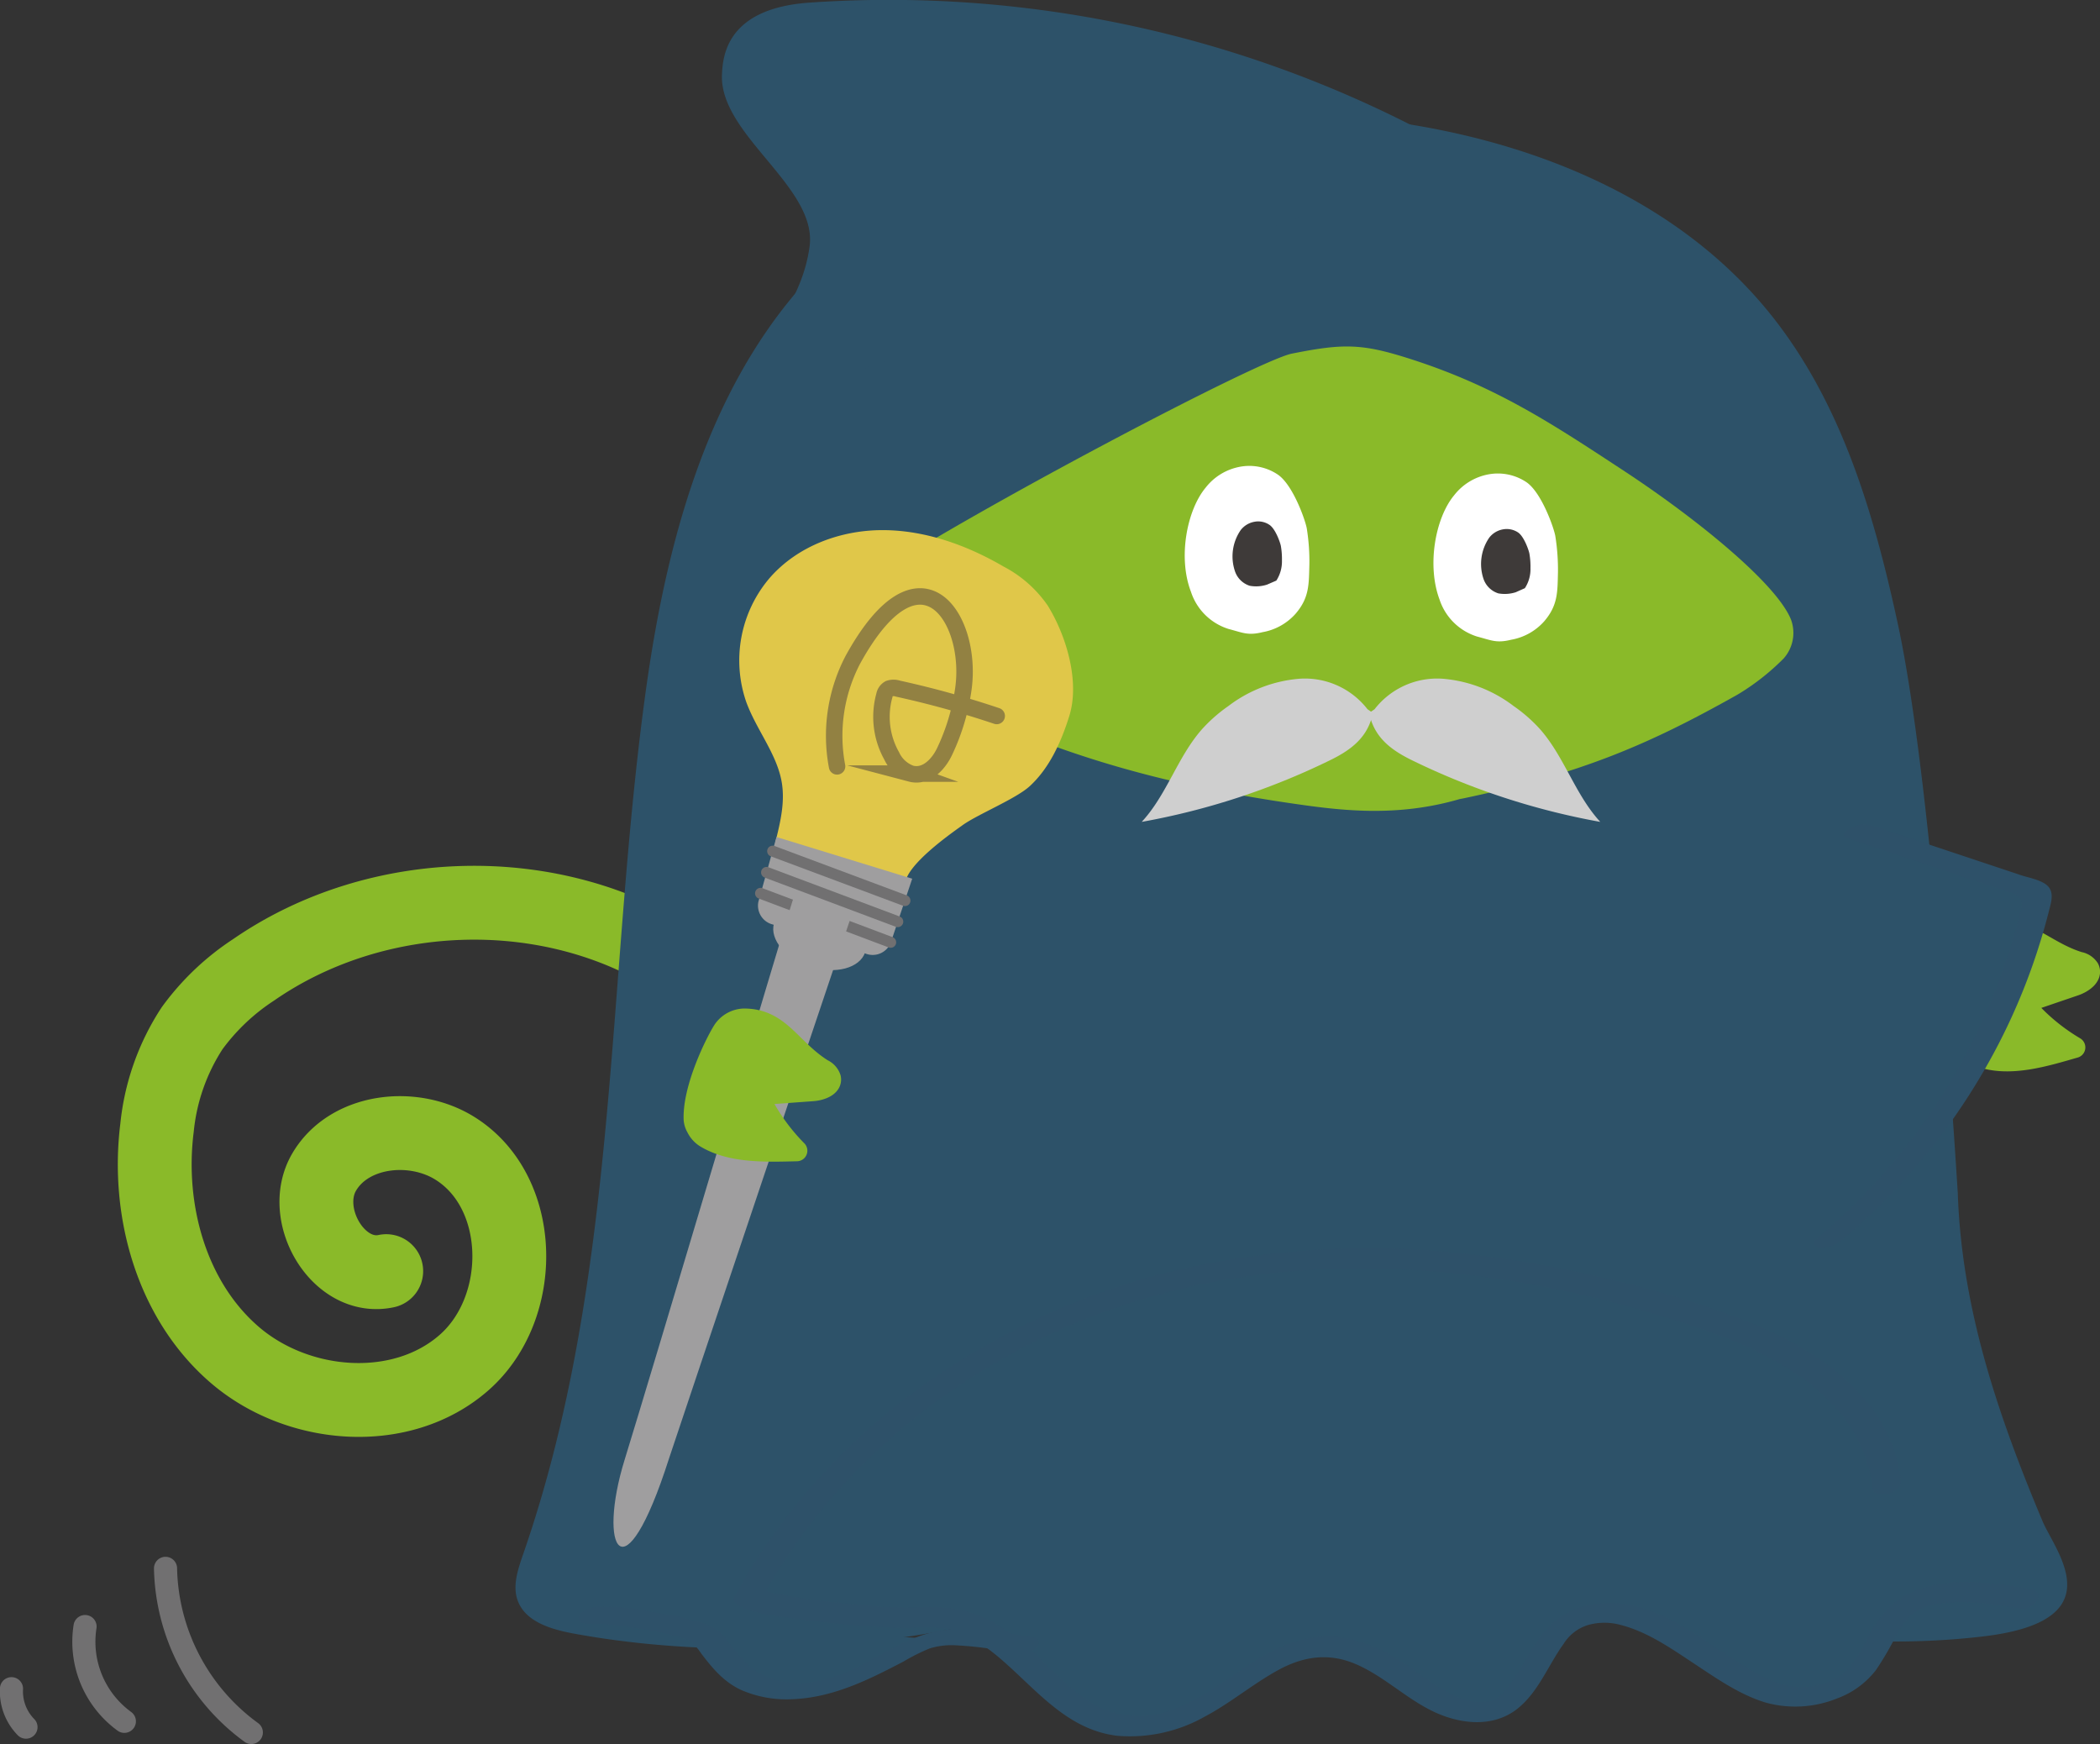 <svg id="レイヤー_1" data-name="レイヤー 1" xmlns="http://www.w3.org/2000/svg" viewBox="0 0 307.15 255.09"><rect x="0" y="0" width="307.15" height="255.09" fill="#333333" stroke="none"/><defs><style>.cls-1,.cls-11,.cls-13,.cls-9{fill:none;}.cls-1,.cls-12{stroke:#8aba29;}.cls-1,.cls-11,.cls-12,.cls-13,.cls-9{stroke-linecap:round;}.cls-1,.cls-12,.cls-13{stroke-linejoin:round;}.cls-1{stroke-width:10.8px;}.cls-2{fill:#2d5269;}.cls-3{fill:#2e5169;}.cls-12,.cls-4{fill:#8aba29;}.cls-5{fill:#cfcfcf;}.cls-6{fill:#fff;}.cls-7{fill:#3e3a39;}.cls-8{fill:#e0c749;}.cls-9{stroke:#928142;stroke-width:2.41px;}.cls-11,.cls-9{stroke-miterlimit:10;}.cls-10{fill:#9f9e9f;}.cls-11,.cls-13{stroke:#717071;}.cls-11{stroke-width:1.61px;}.cls-12{stroke-width:3.09px;}.cls-13{stroke-width:3.38px;}</style></defs><path class="cls-1" d="M1317.05,8077.82c5.76-21.29-3.87-45.65-22.3-57.75s-44.2-11.43-62.34,1.12a34.36,34.36,0,0,0-9,8.55,32.48,32.48,0,0,0-5.12,14.52c-1.53,12.11,2.12,25.29,11.37,33.24s24.36,9.17,33.53,1.13,8.94-25.09-1.48-31.43c-6.14-3.73-15.4-2.61-19,3.6s2.08,15.95,9.1,14.45" transform="translate(-1195.32 -7879.35)"/><path class="cls-2" d="M1472.91,7970.64c-3.5-16.19-8.29-32.62-18.89-45.65-18.33-22.52-51-30.6-81-28.81-18.82,1.12-38.14,5.88-52.6,17.51-20.14,16.2-27.35,42.51-30.73,67.31-5.71,41.92-3.83,85.27-17.86,125.67-.78,2.26-1.62,4.73-.73,6.92,1.2,3,4.92,4.08,8.2,4.68,32.66,6,76.75-.14,102.33-20.78a58.4,58.4,0,0,0,11.8-13.55c.45-.45,5.38,6.13,7.64,8.6,19.31,21.08,55.13,29.59,84.34,26.13,19.29-2.28,10.52-12.41,8.65-16.86-6.51-15.5-11.83-31.09-12.39-48C1481.65,8053.84,1478.2,7995.06,1472.91,7970.64Z" transform="translate(-1195.32 -7879.35)"/><path class="cls-2" d="M1491.64,8113.23c-28.78-5.34-14.93,12.92-33.05,14.39-10.36.49-21.82-17.18-33.39-11-4.21,2.24-6.49,11.45-11,12.81-8.13,2.43-13.76-7-22-8.83-11.2-2.54-17.11,9.48-28.69,11.14-15.16,2.16-18.14-17.2-33.52-15.78-4,.37-21.49-1.21-25.2-3,13.68-25,39-41.27,65-46.92,25.68-5.56,51.85-1.64,75.76,6.42,11.51,3.88,24.24,10.89,25.7,24" transform="translate(-1195.32 -7879.35)"/><path class="cls-3" d="M1492.37,8111.77c-6.59-1.2-15.27-2.38-20.68,2.62a17.47,17.47,0,0,0-3.38,4.79,17.74,17.74,0,0,1-2.91,4.49,7.17,7.17,0,0,1-2.05,1.42,5.4,5.4,0,0,1-1.43.53,13.21,13.21,0,0,1-1.86.4c-3.45.44-6.59-1.14-9.57-3-6.74-4.1-13.86-10.58-22.38-9a11.8,11.8,0,0,0-5.44,2.44,19.75,19.75,0,0,0-3.7,4.73,49.78,49.78,0,0,1-3.2,5,6.67,6.67,0,0,1-1.69,1.66,2.58,2.58,0,0,1-.58.23,6,6,0,0,1-1.33.19c-4.09.15-7.77-3.23-11-5.36-3.88-2.58-8.11-4.54-12.88-4.16-8.71.69-14.2,8.39-22.2,10.87a13.07,13.07,0,0,1-10-.62c-3-1.52-5.38-3.92-7.76-6.2a35.69,35.69,0,0,0-8.11-6.43,19.81,19.81,0,0,0-10.58-1.92,71.93,71.93,0,0,1-9.27-.48,104.09,104.09,0,0,1-11.27-1.51,15.46,15.46,0,0,1-3.13-.9l.76,1.56c11.54-21,31.78-36.27,54.48-43.39,27.26-8.55,56.84-5,83.47,4.14,10.93,3.74,23,10.45,24.52,23.1.22,1.83,4.36.82,4.13-1.11-1.39-11.73-11.7-18.86-21.81-23a140.89,140.89,0,0,0-19.79-6.18,163.68,163.68,0,0,0-22.42-4,124,124,0,0,0-44.54,3.1,106.17,106.17,0,0,0-33.65,15.65,93.65,93.65,0,0,0-28.32,31.29c-.41.73.15,1.29.76,1.57,2.75,1.25,6.13,1.52,9.09,1.92q5.76.77,11.59,1.09c1.51.08,3,.14,4.55.11a23.85,23.85,0,0,1,4.47.06c3.29.52,6.12,2.5,8.59,4.64,5.18,4.49,9.63,10.26,16.93,11.1a22.24,22.24,0,0,0,12.76-2.81c3.78-2,7.06-4.81,10.82-6.85,3.5-1.9,7.06-2.47,10.84-1,4.12,1.64,7.36,4.86,11.28,6.87s8.87,2.74,12.56,0c3.25-2.44,4.69-6.52,7-9.69a6.4,6.4,0,0,1,3.61-2.74,8.89,8.89,0,0,1,4.69,0c3.92,1,7.36,3.41,10.69,5.61s6.71,4.59,10.54,5.75a16.32,16.32,0,0,0,10.46-.61,12.68,12.68,0,0,0,5.66-4.13,44.18,44.18,0,0,0,3-5.15c.21-.39.44-.76.67-1.13s-.07.06.23-.33a7.79,7.79,0,0,1,.52-.65,6.29,6.29,0,0,1,.43-.47c.1-.11.54-.5.21-.22.19-.16.39-.32.59-.46l.37-.26c.36-.24-.33.17.09-.06.24-.13.49-.26.74-.37l.32-.14c.52-.22-.29.1,0,0a12.62,12.62,0,0,1,2-.52c-.35.06.12,0,.21,0l.57-.07c.41,0,.82-.07,1.24-.09a24.67,24.67,0,0,1,2.58,0,57.48,57.48,0,0,1,7.28.92c2,.37,4.2-2.41,1.45-2.91Z" transform="translate(-1195.32 -7879.35)"/><path class="cls-2" d="M1345.13,8120c-4.77-.86-11.12-2.22-15.48-.09s-8.54,4.77-13.23,6.06-10.16,1-13.74-2.28c-1.58-1.44-2.66-3.34-4.09-4.93s-14.36-3.43-16.48-3.19" transform="translate(-1195.32 -7879.35)"/><path class="cls-3" d="M1346.46,8118.85c-5.25-1-10.88-2.13-16.11-.4-5.47,1.8-10,5.91-15.83,6.83a12.92,12.92,0,0,1-7-.67c-2.61-1.09-4.13-3.18-5.8-5.35a6.38,6.38,0,0,0-3.68-2.56,42.21,42.21,0,0,0-4.82-1.15c-3.44-.64-7.27-1.48-10.79-1.15-.77.07-2.32.55-2.48,1.47s1.29,1,1.87.91c.37,0-.57,0-.14,0h.26l.79,0c.66,0,1.28.1,1.87.16q2.72.32,5.39.8a41.93,41.93,0,0,1,5,1.13,8.63,8.63,0,0,1,1.39.54c.3.17,0,0,.19.14a13.23,13.23,0,0,1,1.37,1.7c1.64,2.15,3.28,4.1,5.79,5.26a16.63,16.63,0,0,0,7.4,1.35c5.94-.2,11.2-2.82,16.35-5.52a29,29,0,0,1,3.82-1.91,10.9,10.9,0,0,1,3.73-.46,54.55,54.55,0,0,1,8.8,1.17,3.75,3.75,0,0,0,3.07-.82c.63-.61.54-1.35-.41-1.52Z" transform="translate(-1195.32 -7879.35)"/><path class="cls-4" d="M1408.84,7996.22c17.85-3.71,27.77-8.06,40.61-15.28a34.33,34.33,0,0,0,6.75-5.29,5.63,5.63,0,0,0,1.07-5.7c-2.2-5.41-14.19-15-24.25-21.62-10.57-6.94-18.7-12.36-31.1-16.38-7.33-2.38-10-2.41-17.66-.88-5,1-47.61,23.45-62.32,33.32-2.11,1.41-4.34,3-4.54,5-.26,2.58,2.82,4.79,5.77,6.53,18.65,11.05,36.59,17.32,60.63,20.86,7.23,1.06,15.79,2.25,25.5-.71" transform="translate(-1195.32 -7879.35)"/><path class="cls-5" d="M1395.33,7983.07a11.58,11.58,0,0,0-9.9-4.46,19.78,19.78,0,0,0-10.45,4,22.55,22.55,0,0,0-3.82,3.35c-3.6,4.05-5.16,9.61-8.85,13.59a104.8,104.8,0,0,0,27.51-9c3.23-1.57,5.58-3.42,6.31-6.93" transform="translate(-1195.32 -7879.35)"/><path class="cls-5" d="M1396.37,7983.07a11.58,11.58,0,0,1,9.9-4.46,19.71,19.71,0,0,1,10.44,4,22.23,22.23,0,0,1,3.83,3.35c3.59,4.05,5.16,9.61,8.84,13.59a105,105,0,0,1-27.51-9c-3.22-1.57-5.57-3.42-6.3-6.93" transform="translate(-1195.32 -7879.35)"/><path class="cls-6" d="M1421.19,7970.2c2-2.34,1.93-4.27,2-7.13a31.12,31.12,0,0,0-.38-5.28c-.16-1.08-2-6.43-4.26-7.94a7.51,7.51,0,0,0-5.55-1.12,8.26,8.26,0,0,0-5,3.06c-2.74,3.3-4,10.22-2.14,15.21a8.43,8.43,0,0,0,5.49,5.44c2.13.56,2.84,1,5,.47A8.39,8.39,0,0,0,1421.19,7970.2Z" transform="translate(-1195.32 -7879.35)"/><path class="cls-7" d="M1418.35,7965.37a5.08,5.08,0,0,0,.82-2.93,11.25,11.25,0,0,0-.15-2.09c-.06-.42-.77-2.54-1.68-3.14a3,3,0,0,0-2.2-.44,3.26,3.26,0,0,0-2,1.21,6.81,6.81,0,0,0-.85,6,3.36,3.36,0,0,0,2.18,2.15,5.31,5.31,0,0,0,2.53-.16Z" transform="translate(-1195.32 -7879.35)"/><path class="cls-6" d="M1384.83,7969.09c2-2.34,1.92-4.27,2-7.13a30.12,30.12,0,0,0-.37-5.28c-.16-1.08-2-6.43-4.27-7.94a7.47,7.47,0,0,0-5.54-1.12,8.26,8.26,0,0,0-5,3.06c-2.74,3.3-4.06,10.22-2.14,15.21a8.43,8.43,0,0,0,5.49,5.44c2.13.56,2.84,1,5,.47A8.39,8.39,0,0,0,1384.83,7969.09Z" transform="translate(-1195.32 -7879.35)"/><path class="cls-7" d="M1382,7964.26a5.16,5.16,0,0,0,.82-2.93,11.25,11.25,0,0,0-.15-2.09c-.06-.42-.77-2.54-1.69-3.14a2.93,2.93,0,0,0-2.19-.44,3.26,3.26,0,0,0-2,1.21,6.78,6.78,0,0,0-.85,6,3.35,3.35,0,0,0,2.17,2.15,5.18,5.18,0,0,0,2.53-.17Z" transform="translate(-1195.32 -7879.35)"/><path class="cls-2" d="M1410.42,7902.4a168.53,168.53,0,0,0-96.51-22.68c-12.35.79-12.89,7.81-13,10.69-.21,8.79,14,16.33,12.82,25s-7.13,13.8-12.47,24.94" transform="translate(-1195.32 -7879.35)"/><path class="cls-8" d="M1327.7,8008.45c.48-2.76,6.21-6.86,8.45-8.45s7.78-3.83,9.8-5.69c2.85-2.63,4.57-6.4,5.77-10.26,1.54-4.95-.36-11.6-3.16-16.14a17.86,17.86,0,0,0-6.45-5.7c-5.38-3.14-11.44-5.3-17.59-5.33s-12.51,2.27-16.63,7a18.58,18.58,0,0,0-3.41,18.17c1.49,4.05,4.46,7.56,5.17,11.66.5,2.86-.16,5.71-.83,8.44a2.74,2.74,0,0,0,0,1.65,2.88,2.88,0,0,0,1.54,1.32c3.56,1.79,7.15,3.58,11,4.09s3.53,2,5.86-1" transform="translate(-1195.32 -7879.35)"/><path class="cls-9" d="M1317.75,7991.43a24,24,0,0,1,2.3-15.57c9.83-17.91,17.57-6.17,16.19,4.13a31.43,31.43,0,0,1-2.76,9.26c-.87,1.85-2.68,3.83-4.92,3.24a4.93,4.93,0,0,1-2.81-2.57,11.69,11.69,0,0,1-1.08-8.86,1.43,1.43,0,0,1,.7-1,2,2,0,0,1,1.28,0,138.76,138.76,0,0,1,14.45,4" transform="translate(-1195.32 -7879.35)"/><path class="cls-10" d="M1328.74,8007.86l-3.16,9.42a2.85,2.85,0,0,1-3.64,1.54l-13.61-4.27a2.84,2.84,0,0,1-2.09-3.31l2.65-9.48Z" transform="translate(-1195.32 -7879.35)"/><path class="cls-10" d="M1321.87,8018.59c-.77,2.36-4.36,3.3-8,2.15s-6-4-5.35-6.33Z" transform="translate(-1195.32 -7879.35)"/><line class="cls-11" x1="132.36" y1="131.71" x2="113.01" y2="124.48"/><line class="cls-11" x1="131.31" y1="134.79" x2="112.12" y2="127.59"/><line class="cls-11" x1="130.27" y1="137.81" x2="111.24" y2="130.65"/><path class="cls-10" d="M1319.64,8013.88s-7.37-5.86-8.39-2.82-20.59,68.93-24.58,81.81-.16,20.61,6.49-.18C1293.87,8090.48,1319.64,8013.88,1319.64,8013.88Z" transform="translate(-1195.32 -7879.35)"/><path class="cls-12" d="M1304.13,8028.39c5.3,0,6.77,4.42,11.51,7.38a2.11,2.11,0,0,1,1.13,1.24c.24,1.17-1.37,1.75-2.56,1.84l-8.06.59a29.13,29.13,0,0,0,5.71,8.2c-4.44.1-9.63.33-13.4-2a3.51,3.51,0,0,1-1.24-1.43,2.67,2.67,0,0,1-.37-1.25c-.11-4.64,3.25-11.32,4.29-12.93A3.79,3.79,0,0,1,1304.13,8028.39Z" transform="translate(-1195.32 -7879.35)"/><path class="cls-12" d="M1486.4,8015.88c5.12-1.34,7.67,2.55,13,4.21a2.14,2.14,0,0,1,1.42.91c.53,1.08-.88,2.05-2,2.44l-7.65,2.61a29.18,29.18,0,0,0,7.61,6.48c-4.27,1.23-9.23,2.77-13.47,1.46a3.54,3.54,0,0,1-1.57-1.07,2.69,2.69,0,0,1-.67-1.12c-1.29-4.45.27-11.77.86-13.6A3.81,3.81,0,0,1,1486.4,8015.88Z" transform="translate(-1195.32 -7879.35)"/><path class="cls-13" d="M1219.53,8108.72a30.43,30.43,0,0,0,12.55,24" transform="translate(-1195.32 -7879.35)"/><path class="cls-13" d="M1207.76,8117.23a14.39,14.39,0,0,0,5.75,13.86" transform="translate(-1195.32 -7879.35)"/><path class="cls-13" d="M1197,8126.32a7.46,7.46,0,0,0,2.12,5.62" transform="translate(-1195.32 -7879.35)"/><path class="cls-2" d="M1467.19,8001l24.37,8.11a2.66,2.66,0,0,1,1.35.78,2.61,2.61,0,0,1,.14,2.21,91.7,91.7,0,0,1-30.31,48.65" transform="translate(-1195.32 -7879.35)"/><path class="cls-3" d="M1465.43,8001.92l18.75,6.24,4.22,1.4c1.54.51,2.94.67,2.53,2.65a68.63,68.63,0,0,1-2.15,7.53,91,91,0,0,1-15.13,27.85,88.6,88.6,0,0,1-12.62,12.92c-.66.56-.52,1.1.34,1.25a4.34,4.34,0,0,0,3.07-.83,93.32,93.32,0,0,0,21.27-25.37,90.72,90.72,0,0,0,7-15.34q1.32-3.8,2.31-7.7c.27-1.07.74-2.49-.07-3.46s-2.75-1.3-4-1.7l-22-7.33a4.12,4.12,0,0,0-3.06.48c-.46.25-1.44,1.08-.46,1.41Z" transform="translate(-1195.32 -7879.35)"/></svg>